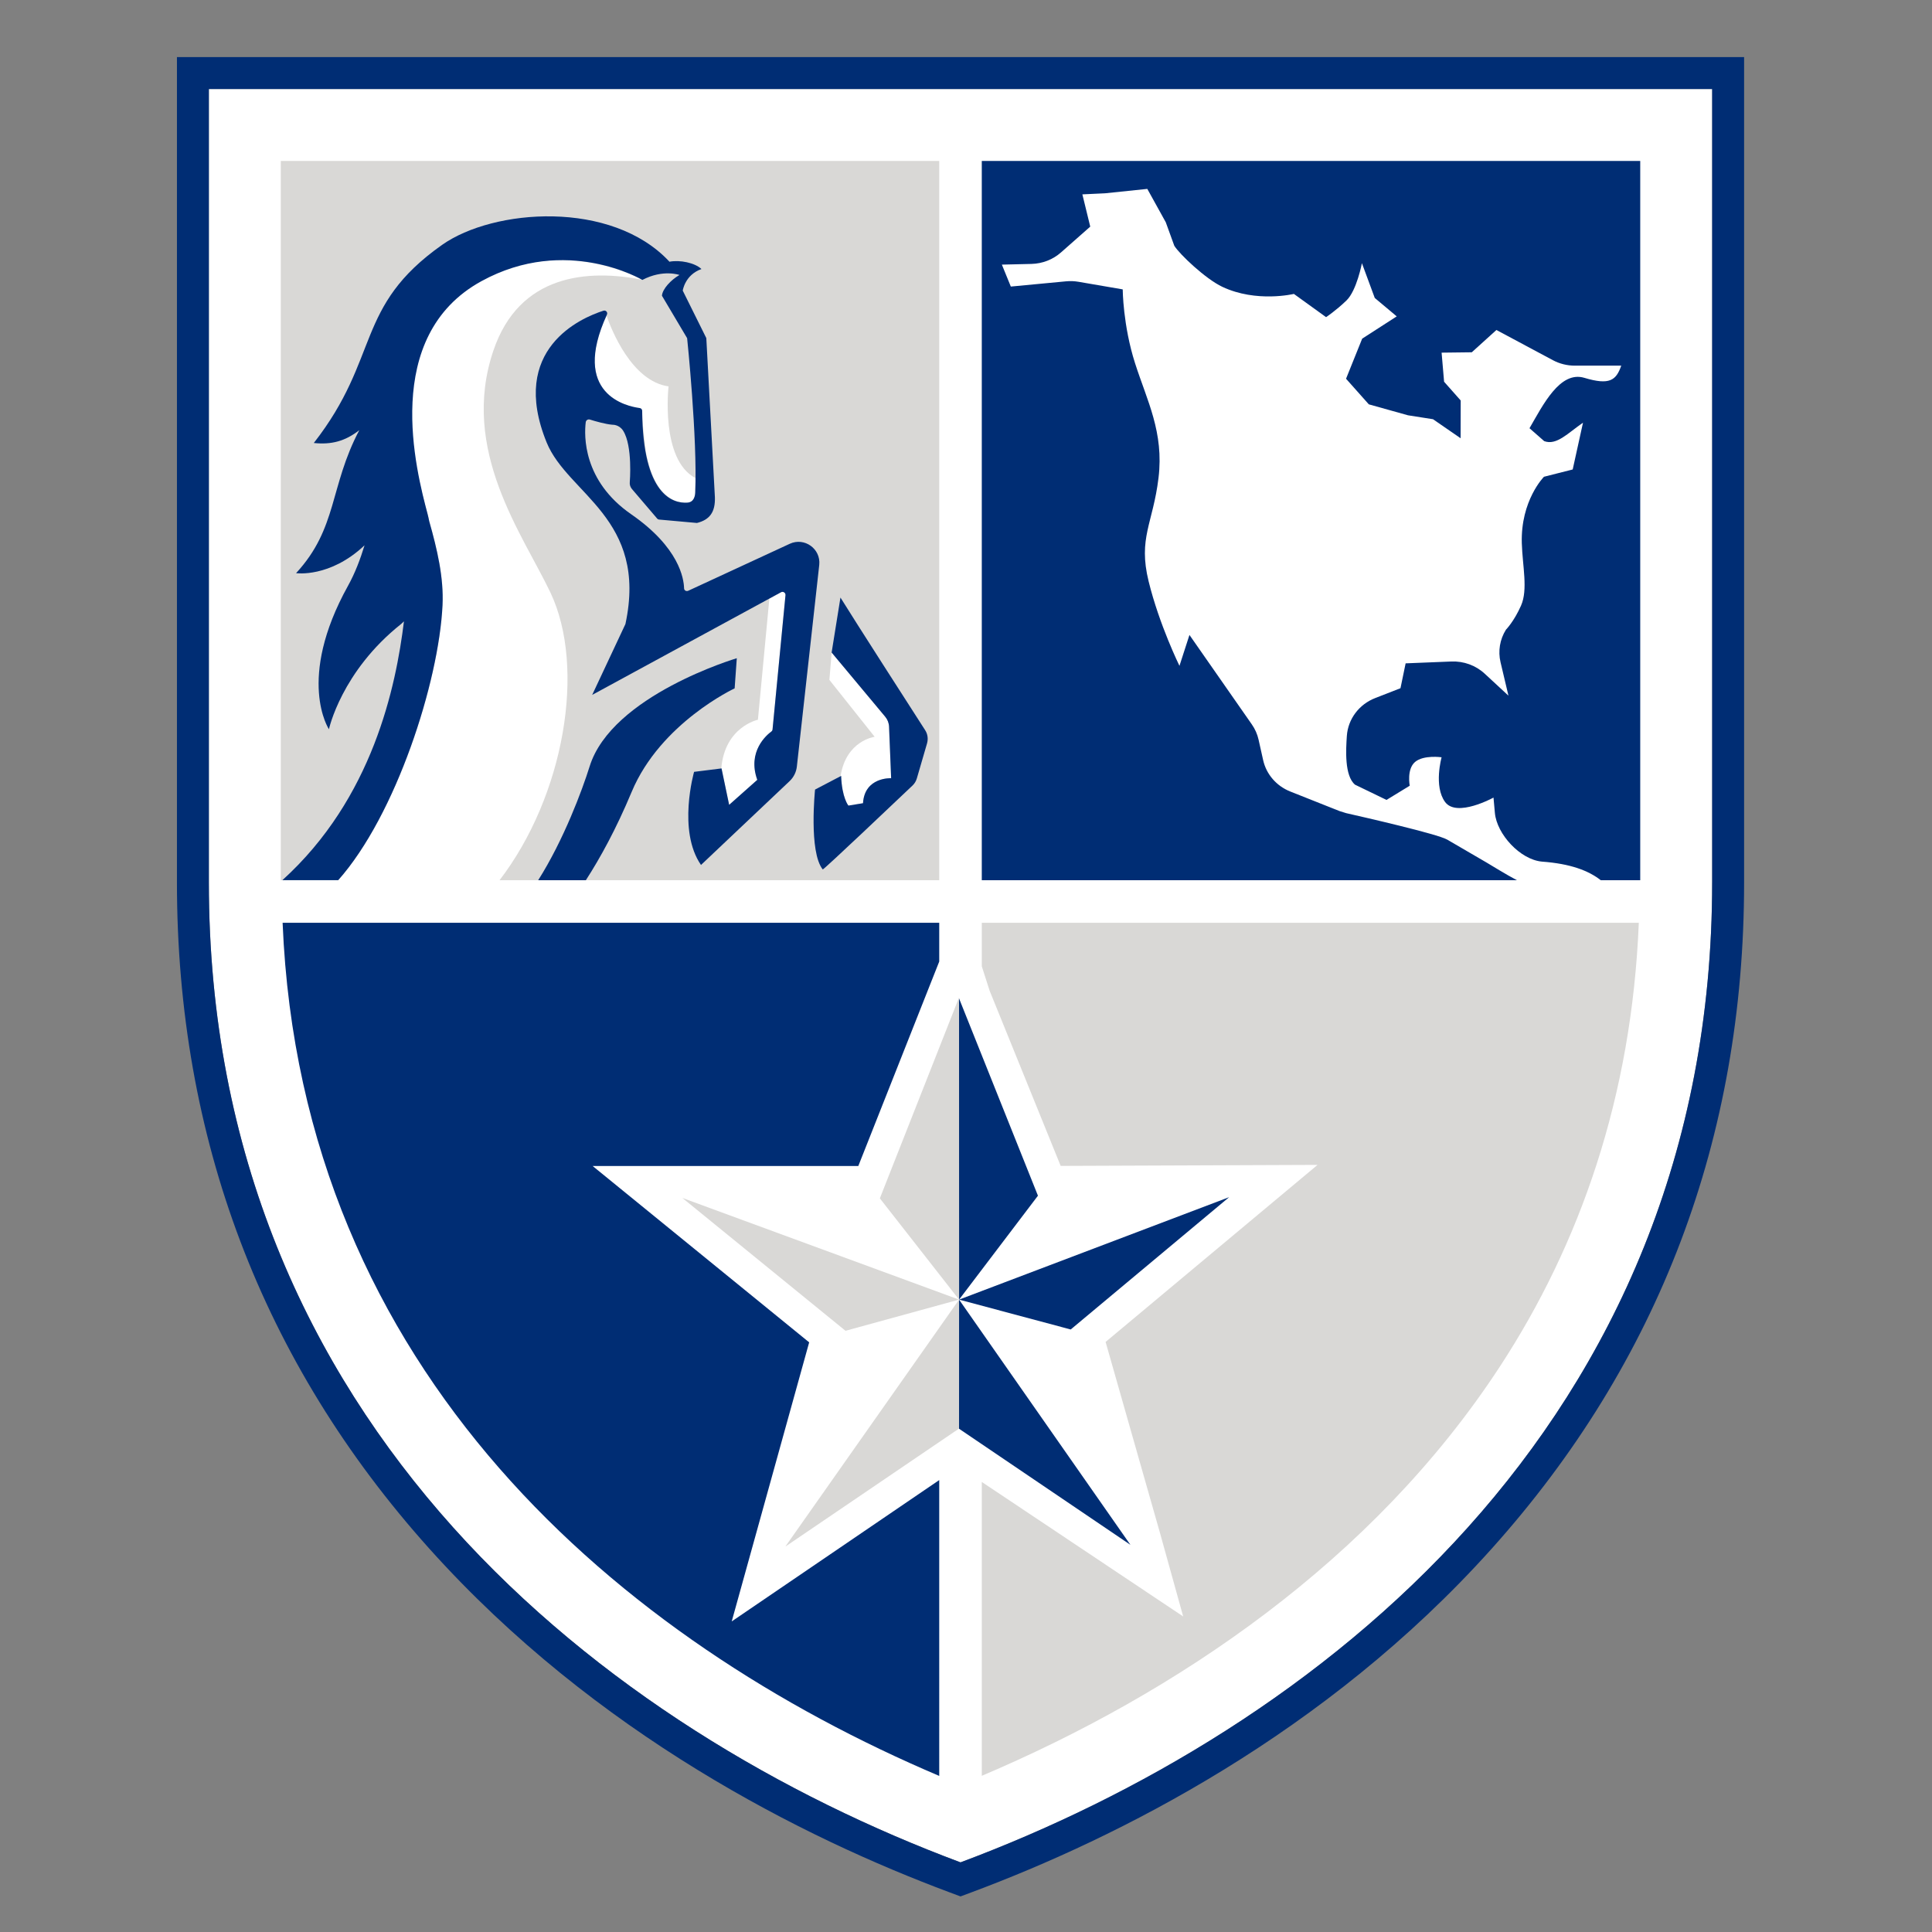 <?xml version="1.0" encoding="utf-8"?>
<!-- Generator: Adobe Illustrator 25.2.1, SVG Export Plug-In . SVG Version: 6.00 Build 0)  -->
<svg version="1.1" id="Layer_1" xmlns="http://www.w3.org/2000/svg" width ="64px" height="64px" xmlns:xlink="http://www.w3.org/1999/xlink" x="0px" y="0px"
	 viewBox="0 0 1224 1224" style="enable-background:new 0 0 1224 1224;" xml:space="preserve">
<rect x="0" y="0" width="1224" height="1224" fill="#808080" stroke="none"/>
<style type="text/css">
	.st0{fill:#FFFFFF;}
	.st1{fill:#002D74;}
	.st2{fill:#D9D8D6;}
	.st3{fill:#1F295C;}
</style>
<g>
	<g>
		<path class="st0" d="M132.32,56.39v502.7c0,344.78,253.87,537.75,476.2,620.79c222.33-83.03,476.2-276.01,476.2-620.79V56.39
			H132.32z"/>
		<path class="st1" d="M1084.72,36.17H132.32h-20.22v20.22v502.7c0,161.79,53.8,303.79,159.9,422.05
			c105.54,117.64,237.41,183.31,329.45,217.68l7.08,2.64l7.08-2.64c92.04-34.37,223.91-100.04,329.45-217.68
			c106.1-118.26,159.9-260.26,159.9-422.05V56.39V36.17H1084.72z M1084.72,559.09c0,344.78-253.88,537.75-476.2,620.79
			c-222.33-83.03-476.2-276.01-476.2-620.79V56.39h952.41V559.09z"/>
		<rect x="177.89" y="101.97" class="st2" width="417.15" height="455.68"/>
		<path class="st1" d="M509.21,996.15l-45.64,31.08l14.77-53.21l34.3-123.59l-93.09-75.81l-44.09-35.91h56.86h111.45l44.83-113.28
			l6.44-16.26v-24.57h-416c11.69,285.91,215.73,455.46,416,540.51V937.69L509.21,996.15z"/>
		<path class="st0" d="M461.93,509.93l17.82-15.83c-6.47-18.02,6-28.48,8.97-30.66c0.42-0.31,0.65-0.78,0.7-1.3l8.2-85.04
			c0.15-1.53-1.47-2.6-2.82-1.86l-7.38,4.02l-7.25,76.73c0,0-21.05,4.41-23.2,30.88l0.13-0.02L461.93,509.93z"/>
		<path class="st3" d="M586.08,421.23"/>
		<polygon class="st0" points="527.03,412.44 526.98,412.4 526.92,413.1 		"/>
		<path class="st0" d="M532.53,491.75l0.35-0.18c0.51,13.84,4.61,18.81,4.61,18.81l9.25-1.51c1.01-16.74,17.82-15.84,17.82-15.84
			l-1.32-32.65c-0.09-2.32-0.96-4.54-2.45-6.32l-33.91-40.64l-1.42,17.33l28.68,36.05C554.15,466.8,536.04,469.08,532.53,491.75z"/>
		<path class="st0" d="M348.69,375.34c-17.49-36.79-57.45-90.09-36.13-153.16c16.47-48.74,60.07-51.71,94.46-44.94
			c-23.68-12.03-65.44-21.67-106.83,2.6c-7.74,4.54-14.03,10.28-19.32,16c-3.81,4.79-6.34,8.67-9.35,13.3
			c-23.13,40.36-6.26,95.13-0.52,116.88c0.34,1.29,0.63,2.73,0.93,4.16c5.09,17.95,9.27,35.79,8.44,53.26
			c-2.32,48.74-29.54,133.11-66.1,174.22h102.22C357.45,504.24,371.39,423.1,348.69,375.34z"/>
		<path class="st0" d="M423.56,244.79c-23.42-3.29-36.25-36.01-39.31-44.83c-22.72,50.17,13.2,57.59,21.09,58.59
			c0.93,0.12,1.48,0.97,1.48,1.91c0.03,3.43,0.33,6.12,0.51,9.16l0.01,0.01l1.72,15.84c5.26,29.6,19.03,33.47,26.38,32.99
			c4.35-0.28,4.93-4.52,5-6.38c0.12-2.97,0.14-6.1,0.17-9.2C418.21,291.17,423.56,244.79,423.56,244.79z"/>
		<g>
			<path class="st1" d="M466.79,417.01c0,0-79.15,23.4-93.23,68.53c-4.67,14.96-16.47,46.69-32.6,72.11h30.21
				c9.18-14.26,19.1-32.24,29.04-56.01c18.28-43.7,65.22-65.53,65.22-65.53L466.79,417.01z"/>
			<path class="st1" d="M586.11,462.58c-9.63-14.96-44.15-68.65-53.65-84.01l-5.59,34.83l33.93,40.66c1.49,1.78,2.36,4,2.45,6.32
				l1.32,32.65c0,0-16.81-0.9-17.82,15.84l-9.25,1.51c0,0-4.11-4.97-4.61-18.81l-16.52,8.65c0,0-4.09,39.47,4.87,50.6
				c0.38,0.47,46.75-43.54,56.9-53.18c1.34-1.28,2.22-2.79,2.74-4.57l6.41-22.01C588.13,468.15,587.76,465.13,586.11,462.58z"/>
			<path class="st1" d="M500.35,344.51l-64.3,29.75c-1.23,0.57-2.62-0.17-2.66-1.52c-0.16-6.08-2.97-25.81-33.51-46.94
				c-30.66-21.22-29.83-49.87-28.79-58.31c0.16-1.26,1.41-2.06,2.63-1.68c3.37,1.05,9.81,2.91,14.26,3.28c0,0,4.25-0.26,6.83,3.82
				c6.09,9.64,4.19,32.47,4.19,32.47c-0.18,1.6,0.3,3.2,1.35,4.42l15.97,18.71c0.33,0.39,0.81,0.63,1.32,0.66l23.91,2.15
				c8.26-2.05,11.66-7.08,11.37-16.31l-5.44-100.81l-14.93-30.08c0,0,1.34-9.96,11.86-13.67c-4.15-3.97-13.73-5.93-20.34-4.63
				c-0.03-0.07-0.06-0.14-0.11-0.2c-36.53-39.06-111.24-33.51-143.89-10.47c-55.58,39.22-38.83,71.19-81.26,125.51
				c11.19,1.16,19.83-1.13,28.81-8.11c-18.88,35.74-13.7,62.07-40.04,90.57c0,0,21.39,3.12,43.38-17.64
				c-2.68,8.73-5.94,17.48-10.49,25.68c-33,59.46-12.07,90.85-12.07,90.85s7.85-36.63,45.78-66.71c0.7-0.55,1.09-1.11,1.75-1.67
				c-5.08,41.35-19.74,112.13-77.04,164.01h35.37c36.55-41.11,63.77-125.47,66.1-174.22c0.83-17.47-3.35-35.3-8.44-53.26
				c-0.29-1.43-0.59-2.87-0.93-4.16c-7.35-27.86-29.69-112.97,34.05-147.88c53.84-29.49,101.92-0.77,101.92-0.77
				c13.17-6.9,23.51-3.14,23.51-3.14c-5.56,3.21-10.85,9.03-11.09,13.16l15.95,26.88c0,0,6.59,63.13,5.13,97.82
				c-0.08,1.86-0.65,6.1-5,6.38c-9.09,0.59-28.21-4.74-28.61-58.14c-0.01-0.9-0.65-1.67-1.55-1.79c-8.05-1.04-44.05-8.57-20.78-59.2
				c0.66-1.43-0.69-2.95-2.19-2.48c-14.07,4.49-60.16,24.13-36.01,83.47c13.35,32.81,64.33,48.07,49.91,115.07l-21.06,44.88
				l119.65-65.05c1.35-0.74,2.96,0.33,2.82,1.86l-8.2,85.04c-0.05,0.51-0.28,0.99-0.7,1.3c-2.97,2.18-15.44,12.64-8.97,30.66
				l-17.82,15.83l-4.83-23.07L439.73,489c0,0-10.68,37.23,4.38,58.99l56.15-53.13c2.57-2.43,4.19-5.69,4.58-9.2l14.19-127.8
				C520.09,347.68,509.65,340.21,500.35,344.51z"/>
		</g>
		<path class="st2" d="M622,584.61v27.57l4.66,14.52l0.31,0.97l45.01,110.98l106.63-0.42l56.11-0.22l-43.06,35.96l-91.22,76.2
			l34.54,121.31l14.61,52.61l-45.75-30.56l-33.82-22.59L622,938.87v186.18c123.02-52.24,247.7-136,328.29-259.36
			c50.63-77.5,83.47-170.73,87.96-281.08H622z"/>
		<polygon class="st2" points="497.82,979.43 497.75,979.69 607.59,905.06 607.61,823.36 		"/>
		<polygon class="st1" points="657.58,757.52 607.59,632.52 607.61,823.36 		"/>
		<polygon class="st1" points="678.34,842.28 778.7,758.46 607.61,823.36 		"/>
		<polygon class="st1" points="607.59,905.16 716.15,978.7 607.61,823.36 		"/>
		<g>
			<polygon class="st2" points="557.42,759.2 607.61,823.36 607.59,631.95 			"/>
		</g>
		<polygon class="st2" points="432.32,758.95 432.32,758.95 535.66,843.11 607.61,823.36 		"/>
		<rect x="622" y="101.97" class="st1" width="417.15" height="455.68"/>
		<path class="st0" d="M1014.17,557.67c-7.75-6.12-19.27-10.47-37.26-11.8c-13.85-1.25-28.63-17.44-29.84-30.84l-0.88-9.73
			c0,0-23.26,12.81-30.65,2.82c-7.39-9.98-2.23-28.35-2.23-28.35s-11.38-1.64-16.8,2.95c-5.42,4.59-3.39,15.07-3.39,15.07
			l-14.71,8.99l-19.95-9.65c-6.75-5.71-5.77-22.23-5.18-30.89c0.73-10.67,7.71-20,17.97-23.99l16.01-6.24l3.26-15.75l28.97-1.17
			c7.83-0.32,15.46,2.47,21.12,7.71l15.05,13.93l-5.01-21.18c-1.67-7.05-0.44-14.44,3.43-20.62c0,0,5.08-5.13,9.56-15.27
			s0.93-24.98,0.49-39.46c-0.83-27.2,14.04-42.15,14.04-42.15l18.2-4.62l6.53-29.64c-9.62,6.61-16.71,14.59-24.59,11.69L969,271.3
			c8.44-14.53,19.25-36.6,34.78-31.92c16.03,4.82,20.1,1.54,23.34-7.72h-29.39c-4.88,0-9.67-1.19-13.93-3.47l-35.76-19.13
			l-15.61,14.13l-19.12,0.23l1.58,18.43l10.52,11.87l-0.06,23.93l-17.48-12.06l-15.84-2.48l-24.83-6.94l-14.43-16.22l10.22-25.4
			l21.89-14.11l-13.92-11.67l-8.14-22.04c0,0-3.26,17.32-9.77,23.62c-6.51,6.3-12.93,10.58-12.93,10.58l-20.4-14.72
			c0,0-23.66,5.72-45.33-4.49c-10.64-5.02-26.99-20.53-30.43-26.01l-5.4-14.89l-11.7-21.14l-26.74,2.78l-14.4,0.68l4.99,20.44
			l-18.55,16.36c-5.13,4.53-11.77,7.1-18.7,7.27l-18.74,0.44l5.67,13.9l35.05-3.32c2.61-0.25,5.25-0.14,7.84,0.3l28,4.81
			c0,0,0.13,22.76,7.79,46.7s18.39,43.78,14.89,72.72c-3.5,28.94-13.02,38.02-6.27,65.54c6.75,27.52,19.54,53.54,19.54,53.54
			l6.33-19.57l39.52,56.67c2.05,2.94,3.5,6.22,4.27,9.68l2.9,12.97c2,8.96,8.43,16.39,17.2,19.87l31.16,12.38
			c1.47,0.46,2.75,0.86,4.22,1.32c10.52,2.38,57.84,13.18,64.02,16.77c5.08,2.94,18.2,10.59,24.94,14.53
			c2.2,1.29,13.03,7.99,19.23,11.19L1014.17,557.67z"/>
	</g>
</g>
</svg>
